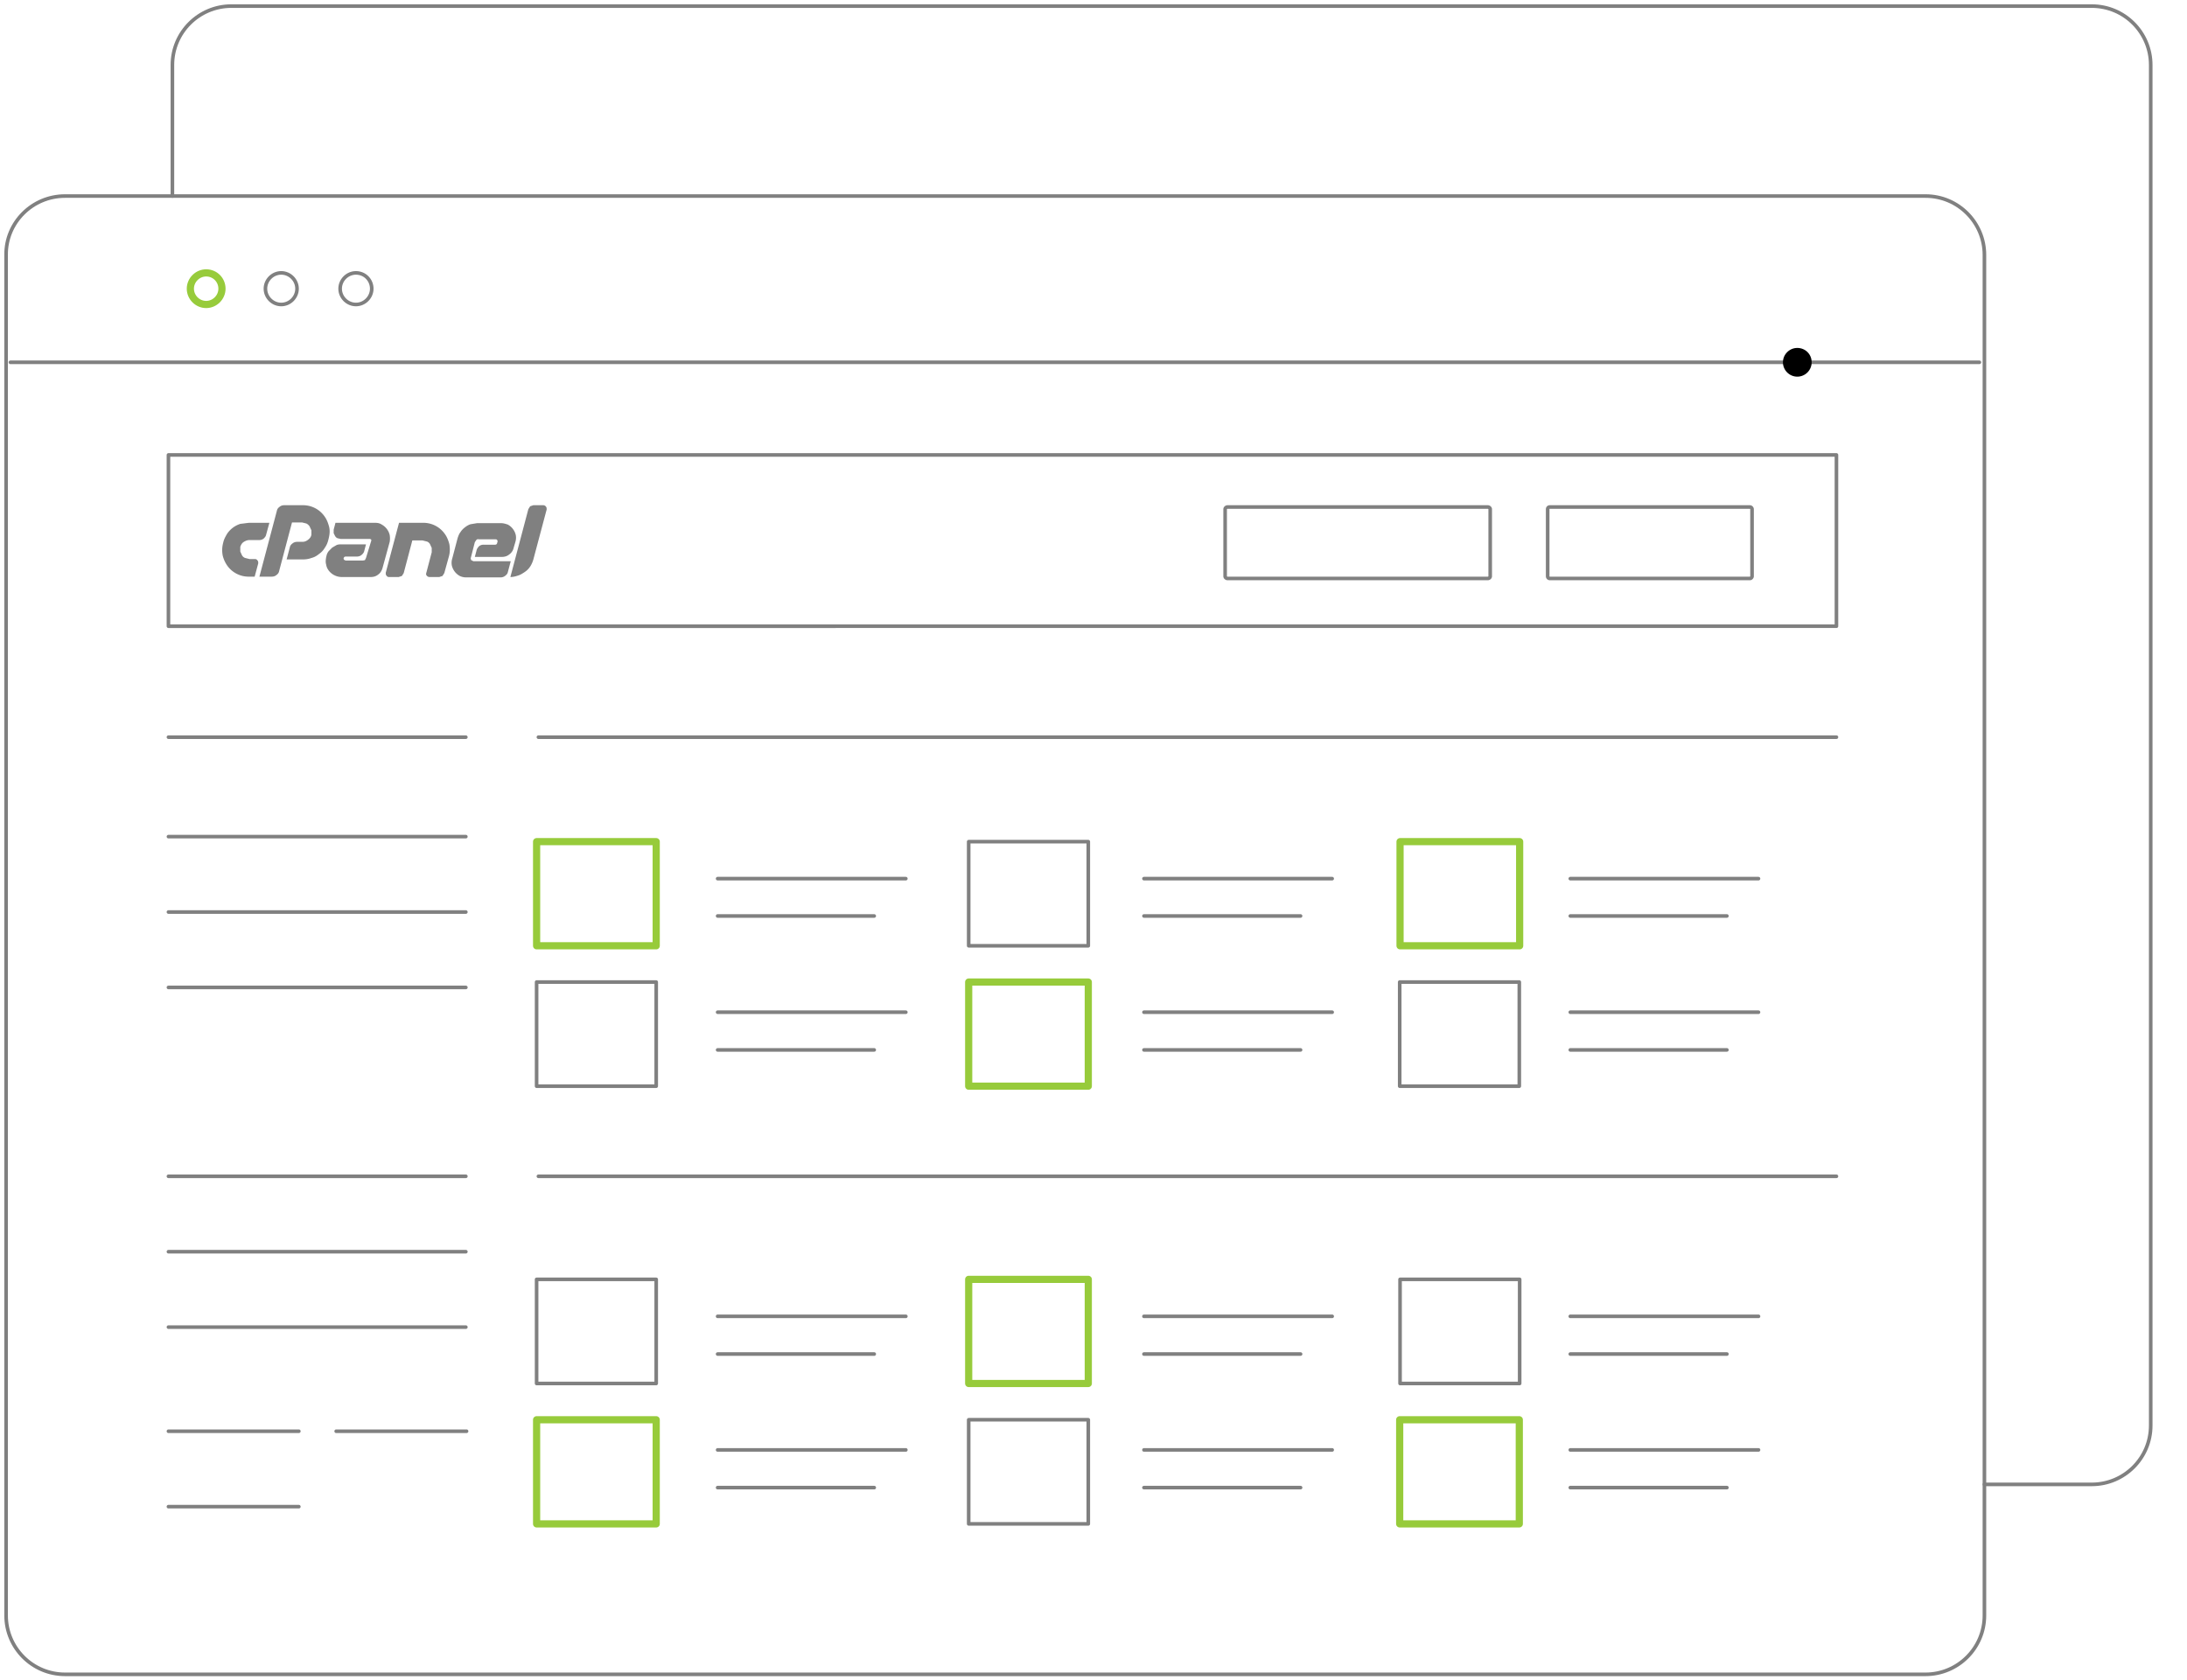 <svg xmlns="http://www.w3.org/2000/svg" version="1.1" id="Layer_1" x="0" y="0" viewBox="0 0 608.9 468" style="enable-background:new 0 0 608.9 468" xml:space="preserve"><style>.controlpanel0,.controlpanel1{fill:none;stroke:gray;stroke-linecap:round;stroke-linejoin:round;stroke-miterlimit:10}.controlpanel1{stroke:#97cb3b;stroke-width:2}</style><path class="controlpanel0" d="M48 54.6V18.1C48 9 55.4 1.7 64.4 1.7h518c9.1 0 16.4 7.4 16.4 16.4V397c0 9.1-7.4 16.4-16.4 16.4h-29.9" fill="#000000"/><path class="controlpanel0" d="M18.1 54.6h518c9.1 0 16.4 7.4 16.4 16.4v378.9c0 9.1-7.4 16.4-16.4 16.4h-518c-9.1 0-16.4-7.4-16.4-16.4V71C1.6 62 9 54.6 18.1 54.6z" fill="#000000"/><path id="svg-concept" class="controlpanel1" d="M61.8 80.4c0 2.4-2 4.4-4.4 4.4s-4.4-2-4.4-4.4 2-4.4 4.4-4.4c2.5 0 4.4 2 4.4 4.4z" fill="#000000"/><path class="controlpanel0" d="M82.7 80.4c0 2.4-2 4.4-4.4 4.4s-4.4-2-4.4-4.4 2-4.4 4.4-4.4 4.4 2 4.4 4.4zm20.8 0c0 2.4-2 4.4-4.4 4.4s-4.4-2-4.4-4.4 2-4.4 4.4-4.4c2.5 0 4.4 2 4.4 4.4zM2.9 100.9h548.2" fill="#000000"/><path id="svg-concept" class="controlpanel0" d="M46.9 126.7h464.4v47.7H46.9v-47.7z" fill="#000000"/><path id="svg-concept" class="controlpanel1" d="M149.4 234.4h33.3v29h-33.3v-29z" fill="#000000"/><path class="controlpanel0" d="M269.7 234.4H303v29h-33.3v-29z" fill="#000000"/><g><path id="svg-concept" class="controlpanel1" d="M389.8 234.4h33.3v29h-33.3v-29z" fill="#000000"/><animate accumulate="none" additive="replace" attributeName="opacity" calcMode="linear" dur="1s" fill="remove" repeatCount="indefinite" restart="always" values="0;1;0"/><animate accumulate="none" additive="replace" attributeName="fill" begin="0s" calcMode="linear" dur="1s" fill="freeze" from="#ffffff" restart="always" to="#97cb3b"/></g><path class="controlpanel0" d="M149.4 273.5h33.3v29h-33.3v-29z" fill="#000000"/><path id="svg-concept" class="controlpanel1" d="M269.7 273.5H303v29h-33.3v-29z" fill="#000000"/><path class="controlpanel0" d="M389.7 273.5H423v29h-33.3zM46.9 233h82.8M46.9 205.3h82.8M149.9 205.3h361.4M149.9 327.6h361.4M199.8 244.7h52.4M199.8 255.1h43.6M318.5 244.7h52.4M318.5 255.1h43.6M437.2 244.7h52.4M437.2 255.1h43.6M199.8 281.9h52.4M199.8 292.4h43.6M318.5 281.9h52.4M318.5 292.4h43.6M437.2 281.9h52.4M437.2 292.4h43.6M149.4 356.3h33.3v29h-33.3z" fill="#000000"/><g><path id="svg-concept" class="controlpanel1" d="M269.7 356.3H303v29h-33.3v-29z" fill="#000000"/><animate accumulate="none" additive="replace" attributeName="opacity" calcMode="linear" dur="1s" fill="remove" repeatCount="indefinite" restart="always" values="0;1;0"/><animate accumulate="none" additive="replace" attributeName="fill" begin="0.5s" calcMode="linear" dur="1s" fill="freeze" from="#ffffff" restart="always" to="#97cb3b"/></g><path class="controlpanel0" d="M389.8 356.3h33.3v29h-33.3v-29z" fill="#000000"/><path id="svg-concept" class="controlpanel1" d="M149.4 395.4h33.3v29h-33.3v-29z" fill="#000000"/><path class="controlpanel0" d="M269.7 395.4H303v29h-33.3v-29z" fill="#000000"/><path id="svg-concept" class="controlpanel1" d="M389.7 395.4H423v29h-33.3v-29z" fill="#000000"/><path class="controlpanel0" d="M199.8 366.6h52.4m-52.4 10.5h43.6m75.1-10.5h52.4m-52.4 10.5h43.6m75.1-10.5h52.4m-52.4 10.5h43.6m-281 26.7h52.4m-52.4 10.5h43.6m75.1-10.5h52.4m-52.4 10.5h43.6m75.1-10.5h52.4m-52.4 10.5h43.6M46.9 254h82.8M46.9 275h82.8M46.9 327.6h82.8M46.9 348.6h82.8M46.9 369.6h82.8M46.9 398.6h36.3M46.9 419.6h36.3M93.6 398.6h36.3M414.9 160.5c0 .3-.3.6-.7.6h-72.4c-.4 0-.7-.3-.7-.6v-18.7c0-.3.3-.6.7-.6h72.4c.4 0 .7.3.7.6v18.7zm72.9 0c0 .3-.3.6-.6.6h-55.7a.6.6 0 0 1-.6-.6v-18.7c0-.3.2-.6.6-.6h55.7c.3 0 .6.3.6.6v18.7z" fill="#000000"/><path d="m103.3 150.8.1-.3-.1-.3-.3-.1h-8.1l-.9-.2c-.3-.1-.5-.3-.7-.6l-.4-.8v-1l.5-1.9h11c.7 0 1.3.1 1.9.5a4.5 4.5 0 0 1 2.2 2.9 6 6 0 0 1 0 1.9l-2 7.3c-.2.7-.6 1.4-1.2 1.8-.6.5-1.3.7-2.1.7h-8.1a4.6 4.6 0 0 1-3.5-1.7c-.4-.5-.7-1.1-.8-1.8-.2-.7-.1-1.3 0-2l.1-.4c.1-.5.3-.9.6-1.3l1-1 1.2-.7c.5-.2.9-.2 1.4-.2h6.8l-.5 1.9c-.1.4-.4.8-.8 1.1s-.8.4-1.3.4h-3c-.3 0-.5.1-.6.4-.1.2 0 .3.1.5l.4.2h4.9l.5-.1.2-.4.1-.2 1.4-4.6zm-34-5.2H75l-.9 3.3c-.1.5-.4.8-.7 1.1a2 2 0 0 1-1.3.4h-2.6c-.6 0-1.1.2-1.6.5s-.8.8-1 1.4v1.3l.5 1.1c.2.3.5.6.9.7l1.2.3H71c.3 0 .5.1.7.4.2.2.2.5.2.8l-1 3.7h-1.7a7.3 7.3 0 0 1-5.8-2.9 8.3 8.3 0 0 1-1.4-3c-.2-1.1-.2-2.2.1-3.4l.1-.4c.2-.8.6-1.5 1-2.2a7 7 0 0 1 3.7-2.8l2.4-.3m2.9 15.1 4.9-18.5c.1-.5.4-.8.8-1.1s.8-.4 1.3-.4h5.2a7.3 7.3 0 0 1 5.8 2.9c.7.9 1.1 1.9 1.4 3s.2 2.2-.1 3.4l-.1.4c-.2.8-.5 1.5-1 2.2-.4.7-1 1.3-1.6 1.7-.6.5-1.3.9-2.1 1.1-.8.3-1.6.4-2.4.4h-4.5l.9-3.4c.1-.5.4-.8.8-1.1s.8-.4 1.3-.4h1.4c.6 0 1.1-.2 1.6-.6.5-.4.8-.8.9-1.4v-1.2l-.5-1.1c-.2-.3-.5-.6-.9-.8l-1.2-.3h-2.8l-3.6 13.6c-.1.5-.4.8-.8 1.1s-.8.4-1.3.4h-3.4v.1zm45.7-15.1a7.3 7.3 0 0 1 5.8 2.9c.7.9 1.1 1.9 1.4 3 .2 1.1.2 2.3-.1 3.4l-1.3 4.7-.5.8-.9.3h-2.7a1 1 0 0 1-.8-.4c-.2-.2-.2-.5-.1-.8l1.5-5.7v-1.2l-.5-1.1c-.2-.3-.5-.6-.9-.7l-1.2-.3h-2.8l-2.4 9.1-.5.8-.9.3h-2.7c-.3 0-.5-.1-.7-.4-.2-.2-.2-.5-.2-.8l3.7-13.9h6.8zm14.7 4.8-.4.6-1.1 4.3c-.1.2 0 .4.1.7l.6.3h10.4l-.8 3c-.1.5-.4.8-.8 1.1a2 2 0 0 1-1.3.4h-9.4a4 4 0 0 1-1.9-.4 4.5 4.5 0 0 1-2.2-2.9 4 4 0 0 1 .1-1.9l1.5-5.7c.2-.6.4-1.2.8-1.7.3-.5.8-1 1.2-1.3.5-.4 1-.7 1.6-.9l1.8-.3h6.7c.7 0 1.3.2 1.9.4a4.5 4.5 0 0 1 2.2 2.9 4 4 0 0 1-.1 1.9l-.5 1.7a3 3 0 0 1-1.2 1.8c-.6.5-1.3.7-2.1.7h-7.5l.5-1.9c.1-.4.4-.8.7-1.1a2 2 0 0 1 1.3-.4h3.1c.3 0 .5-.1.6-.4l.1-.4c.1-.2 0-.4-.1-.5-.1-.2-.3-.2-.5-.2h-4.6c-.3-.1-.5 0-.7.2m9.5 10.3 5-18.9.5-.8.9-.3h2.7c.3 0 .6.1.8.4.2.2.2.5.2.8l-3.7 13.9c-.2.7-.5 1.4-.9 2s-.9 1.1-1.5 1.5-1.2.8-1.9 1c-.6.2-1.3.4-2.1.4" style="fill:gray"/><g><path id="svg-ico" d="M504.4 100.9c0 2.2-1.8 4-4 4s-4-1.8-4-4 1.8-4 4-4 4 1.7 4 4z" fill="#000000"/><animateMotion accumulate="none" additive="replace" begin="0s" calcMode="paced" dur="12s" fill="remove" path="M40, 0 -495 0 45 0" repeatCount="indefinite" restart="always"/></g></svg>